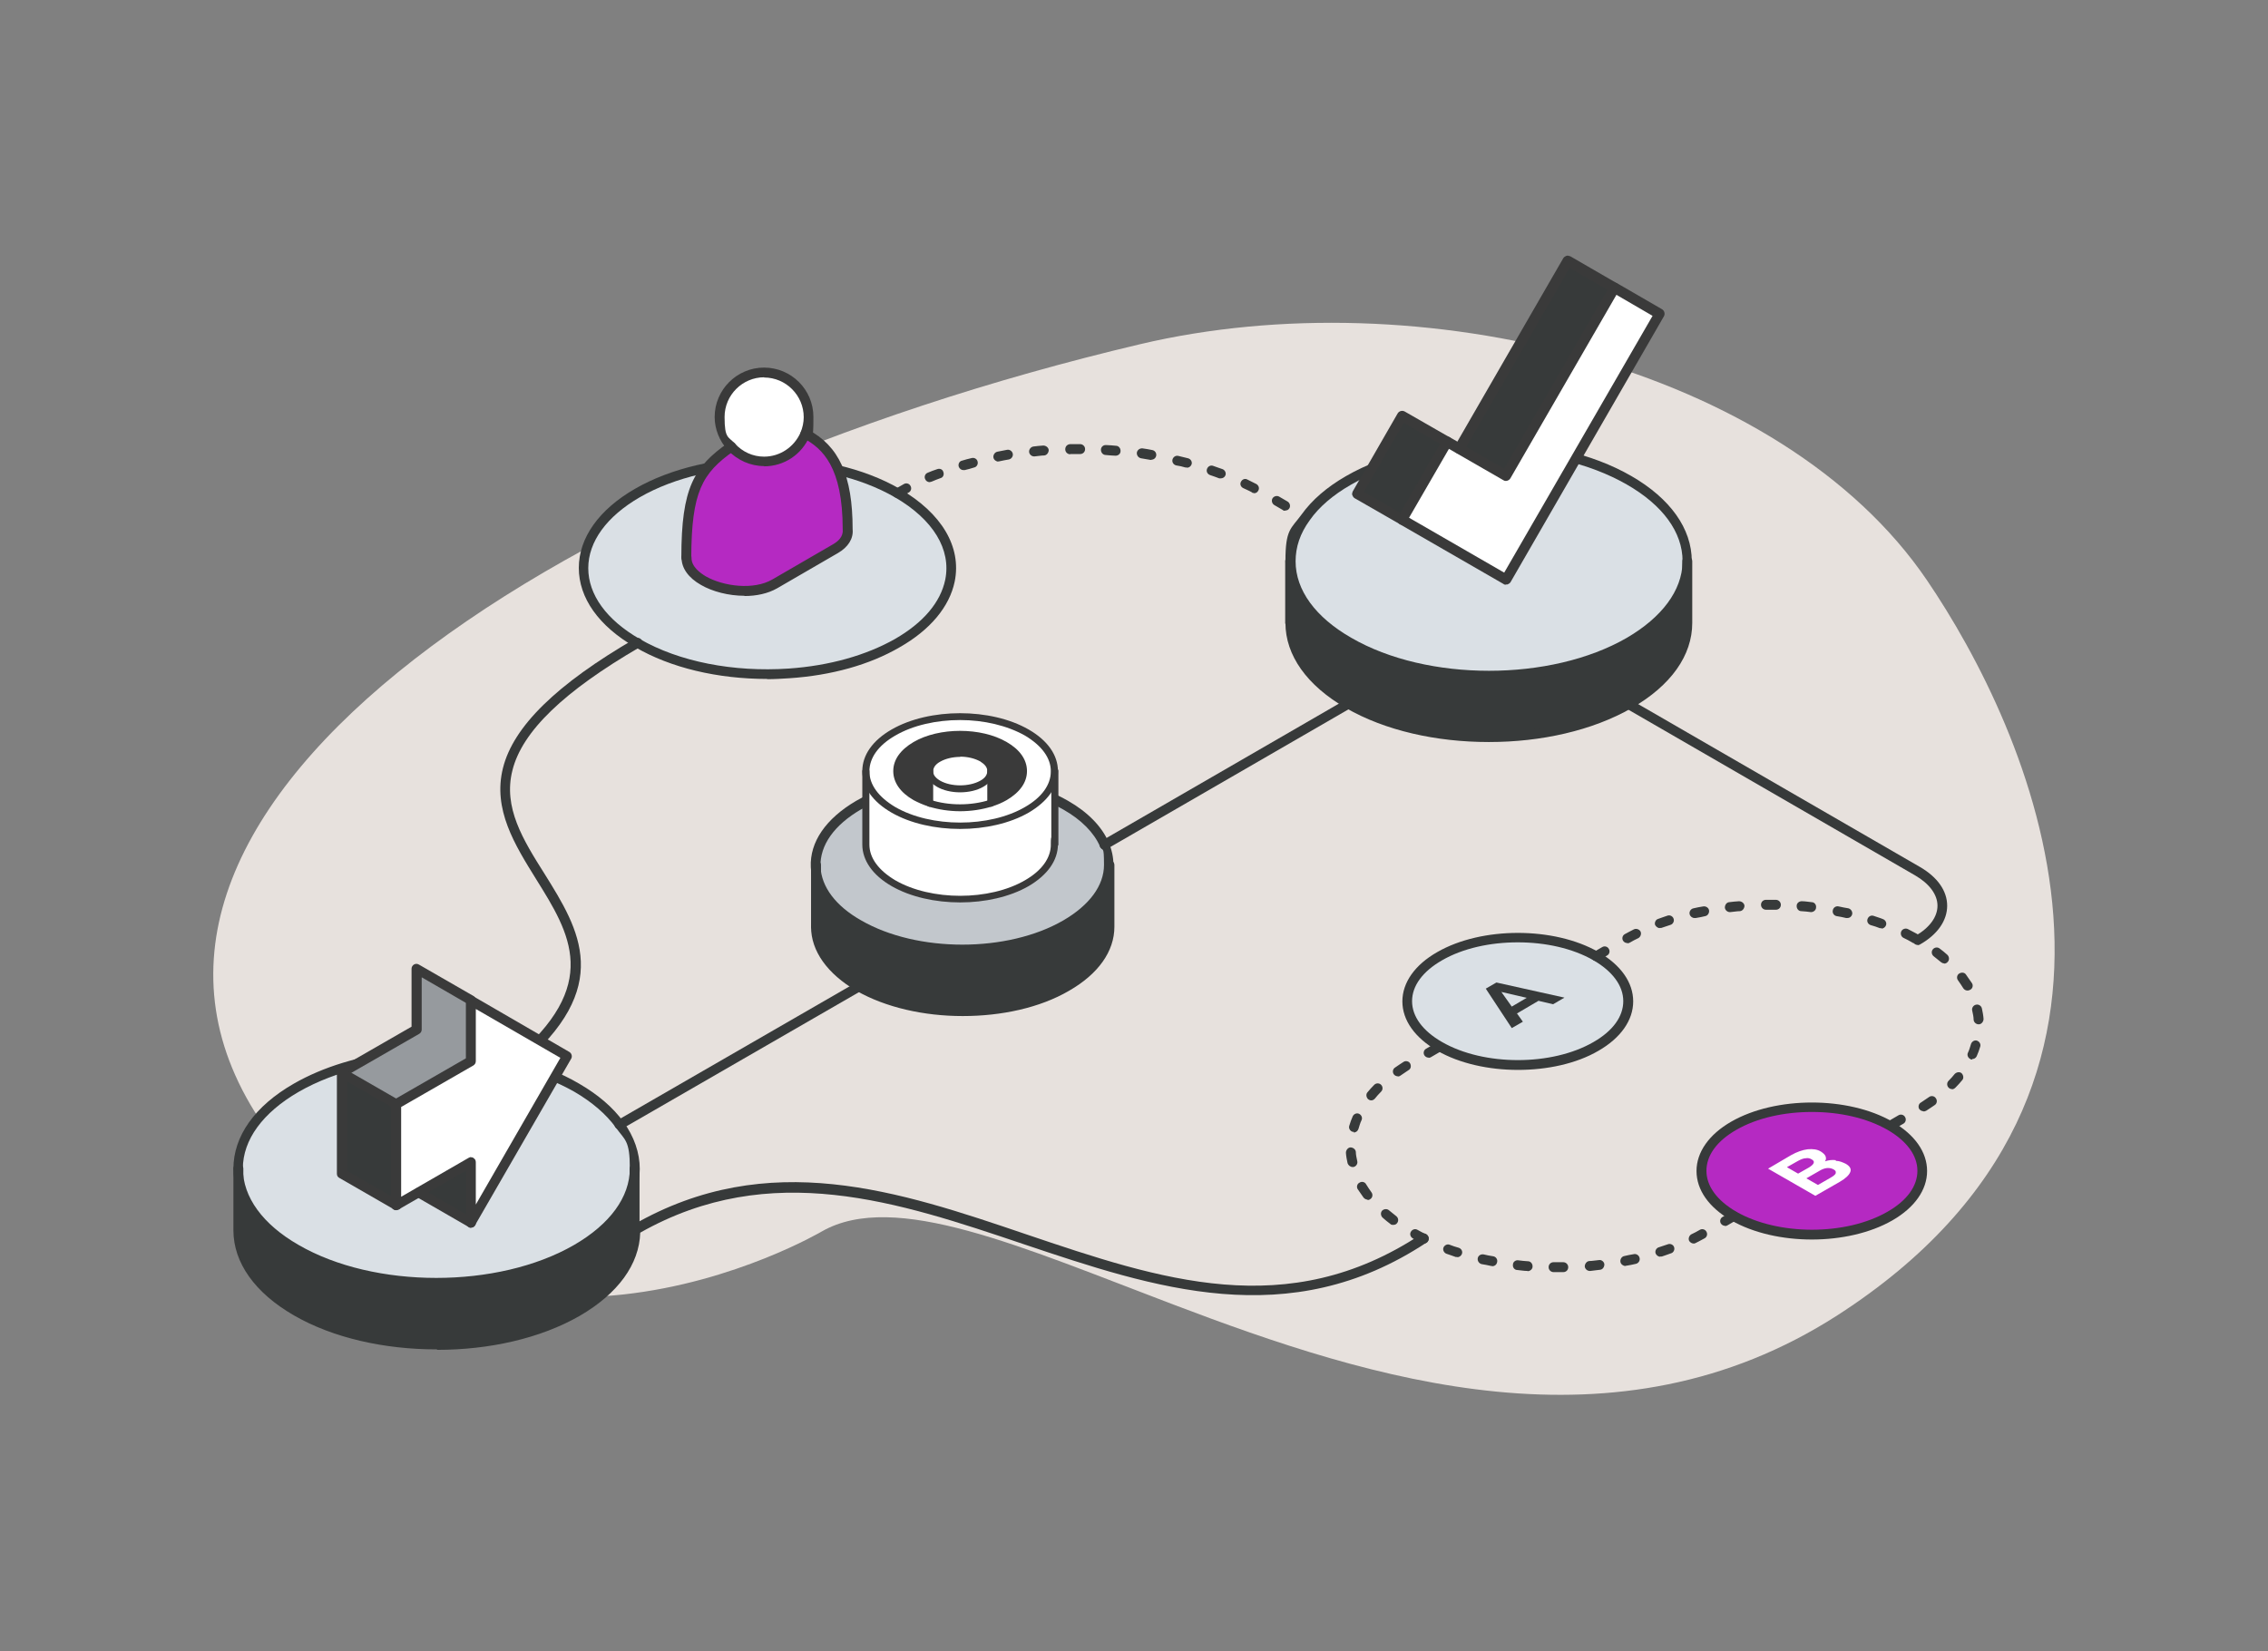 <?xml version="1.0" encoding="UTF-8"?>
<svg xmlns="http://www.w3.org/2000/svg" version="1.1" viewBox="0 0 960 699">
  <rect x="0" y="0" width="960" height="699" fill="#808080" stroke="none"/>
  <defs>
    <style>
      .cls-1 {
        fill: #c2c7cc;
      }

      .cls-2 {
        fill: #969a9e;
      }

      .cls-3 {
        fill: #e7e1dd;
      }

      .cls-4 {
        fill: #dae0e5;
      }

      .cls-5 {
        fill: #3a3a3a;
      }

      .cls-6 {
        fill: #b529c2;
      }

      .cls-7 {
        fill: #fff;
      }

      .cls-8 {
        fill: #373a3a;
      }
    </style>
  </defs>
  <!-- Generator: Adobe Illustrator 28.6.0, SVG Export Plug-In . SVG Version: 1.2.0 Build 709)  -->
  <g>
    <g id="Ebene_1">
      <path class="cls-3" d="M815.7,245.7c41.7,61.4,113.5,213.6-38,311.1-93.7,60.2-196.6,27.5-281.1-4.6-64.3-24.4-117.9-48.4-148.6-31,0,0-145.8,86.2-236.2-44.5C21.3,346,229.8,205.4,482.6,145.7c117.6-27.8,271.5,9.2,333.1,100"/>
      <g>
        <g>
          <path class="cls-6" d="M800,514.8c-18.3,10.6-47.9,10.6-66.2,0-18.3-10.6-18.3-27.6,0-38.2,18.3-10.6,47.9-10.6,66.2,0,18.3,10.6,18.3,27.7,0,38.2Z"/>
          <path class="cls-4" d="M713.8,237.6v.6c0,12.3-8.5,24.3-24.6,33.6-32.8,18.9-85.8,18.9-118.6,0-16.4-9.4-24.6-21.9-24.6-34.2s2.2-12.7,6.4-18.7c4.1-5.7,10.2-11,18.1-15.6,32.8-18.9,85.8-18.9,118.6,0,16.4,9.4,24.6,21.9,24.6,34.2h0Z"/>
          <path class="cls-4" d="M609.4,442.9c-18.3-10.6-18.3-27.7,0-38.2,18.3-10.6,47.9-10.6,66.2,0,18.3,10.6,18.3,27.6,0,38.2-18.3,10.6-47.9,10.6-66.2,0Z"/>
          <path class="cls-8" d="M570.6,297.9c-16.4-9.4-24.6-21.9-24.6-34.2v-26.1c0,12.4,8.2,24.8,24.6,34.2,32.8,18.9,85.8,18.9,118.6,0,16.1-9.3,24.3-21.5,24.6-33.6v25.4c0,12.4-8.2,24.8-24.6,34.2-32.8,18.9-85.8,18.9-118.6,0h0Z"/>
          <path class="cls-7" d="M418,359.9c5.9,3.4,5.9,9,0,12.4-5.9,3.4-15.5,3.4-21.5,0s-5.9-9,0-12.4c5.9-3.4,15.5-3.4,21.5,0Z"/>
          <path class="cls-4" d="M269.8,272.2c-30.3-17.5-30.3-46,0-63.5,30.3-17.5,79.6-17.5,110,0,17.5,10.1,25,23.8,22.2,37-2,9.6-9.4,19-22.2,26.4-12.8,7.4-29,11.7-45.7,12.8-22.9,1.6-46.7-2.7-64.3-12.8h0Z"/>
          <path class="cls-8" d="M363.5,417.5c-12.1-7-18.2-16.2-18.2-25.3v-25.2c.4,8.9,6.4,17.7,18.2,24.4,24.2,13.9,63.4,13.9,87.6,0,12.1-7,18.2-16.1,18.2-25.3v26.1c0,9.1-6,18.3-18.2,25.3-24.2,13.9-63.4,13.9-87.6,0h0Z"/>
          <path class="cls-1" d="M363.5,391.4c-11.8-6.8-17.8-15.5-18.2-24.4-.4-9.4,5.7-18.9,18.2-26.2,24.2-13.9,63.4-13.9,87.6,0,8.3,4.8,13.7,10.6,16.3,16.7,1.2,2.8,1.8,5.7,1.8,8.7,0,9.1-6,18.3-18.2,25.3-24.2,13.9-63.4,13.9-87.6,0h0ZM418,372.4c5.9-3.4,5.9-9,0-12.4-5.9-3.4-15.5-3.4-21.5,0s-5.9,9,0,12.4c5.9,3.4,15.5,3.4,21.5,0Z"/>
          <path class="cls-8" d="M268.6,494.7v25.6h0c.2,12.5-8,25.1-24.6,34.7-32.8,18.9-85.8,18.9-118.6,0-16.4-9.4-24.6-21.9-24.6-34.2v-26.1c0,12.3,8.2,24.8,24.6,34.2,32.8,18.9,85.8,18.9,118.6,0,16.4-9.4,24.6-21.9,24.6-34.2Z"/>
          <path class="cls-4" d="M125.4,528.9c-16.4-9.4-24.6-21.9-24.6-34.2s8.2-24.8,24.6-34.2c25.1-14.4,61.9-17.8,92.5-10.2,9.4,2.4,18.3,5.7,26,10.2,8,4.6,14,9.9,18.1,15.6,4.3,5.9,6.5,12.3,6.5,18.7,0,12.3-8.2,24.8-24.6,34.2-32.8,18.9-85.8,18.9-118.6,0h0Z"/>
        </g>
        <g>
          <path class="cls-8" d="M184.7,545.1c-21.9,0-43.7-4.8-60.3-14.4-16.5-9.5-25.6-22.3-25.6-36s9-26.5,25.6-36c24.9-14.3,61.8-18.5,94.1-10.5,9.9,2.5,18.8,5.9,26.6,10.5,8.1,4.7,14.4,10.1,18.8,16.2,4.5,6.2,6.9,13.1,6.9,19.9,0,13.7-9.1,26.5-25.6,36-16.7,9.6-38.4,14.4-60.3,14.4h0ZM184.5,448.3c-21.4,0-42.3,4.8-58.1,13.9-15.2,8.8-23.6,20.3-23.6,32.4s8.4,23.7,23.6,32.4c32.1,18.6,84.4,18.6,116.6,0,15.2-8.8,23.6-20.3,23.6-32.4s-2.1-11.9-6-17.4c-4.1-5.6-9.9-10.6-17.4-15-7.4-4.2-15.9-7.6-25.5-10-10.6-2.6-21.9-4-32.9-4h0Z"/>
          <path class="cls-8" d="M630,288c-21.9,0-43.7-4.8-60.3-14.4-16.5-9.5-25.6-22.3-25.6-36s2.3-13.6,6.9-19.9c4.3-6,10.6-11.5,18.8-16.2,33.3-19.2,87.5-19.2,120.7,0,16.5,9.5,25.6,22.3,25.6,36s0,.2,0,.3v.4c-.3,13.5-9.3,26-25.6,35.4-16.7,9.6-38.4,14.4-60.3,14.4h0ZM630,191.3c-21.1,0-42.2,4.6-58.2,13.9-7.5,4.3-13.5,9.4-17.4,15-4.1,5.6-6,11.4-6,17.4,0,12.2,8.4,23.7,23.6,32.4,32.1,18.6,84.4,18.6,116.6,0,14.9-8.7,23.3-20,23.6-31.9v-.6c0-12.2-8.4-23.7-23.6-32.4-16-9.2-37.1-13.9-58.2-13.9h-.2Z"/>
          <path class="cls-8" d="M407.3,404c-16.2,0-32.5-3.6-44.9-10.7-12-6.9-18.8-16.2-19.2-26.2-.5-10.7,6.4-20.6,19.2-28.1,24.8-14.3,65-14.3,89.7,0,8.4,4.8,14.3,10.9,17.2,17.6,1.3,3.1,2,6.3,2,9.5,0,10.4-6.8,20-19.2,27.1-12.3,7.2-28.6,10.7-44.9,10.7h0ZM407.3,332.4c-15.5,0-31,3.4-42.8,10.2-11.4,6.6-17.5,15.2-17.2,24.3.4,8.5,6.4,16.6,17.2,22.7,23.7,13.7,62,13.7,85.6,0,11-6.4,17.2-14.7,17.2-23.5s-.6-5.3-1.7-7.8c-2.5-5.8-7.9-11.3-15.5-15.6-11.8-6.8-27.3-10.2-42.8-10.2h0Z"/>
          <path class="cls-8" d="M407.3,377c-4.2,0-8.5-.9-11.8-2.8-3.6-2.1-5.5-4.9-5.5-8s2-5.9,5.5-8c6.6-3.8,17-3.8,23.6,0,3.6,2.1,5.5,4.9,5.5,8s-2,5.9-5.5,8c-3.3,1.9-7.5,2.8-11.8,2.8ZM407.3,359.5c-3.6,0-7.1.8-9.7,2.3-2.2,1.2-3.4,2.8-3.4,4.4s1.2,3.2,3.4,4.4c5.3,3,14.1,3,19.4,0,2.2-1.2,3.4-2.8,3.4-4.4s-1.2-3.1-3.4-4.4c-2.6-1.5-6.2-2.3-9.7-2.3h0Z"/>
          <path class="cls-8" d="M324.7,287.4c-20.9,0-40.9-4.7-55.9-13.5-15.4-8.9-23.8-20.8-23.8-33.5s8.5-24.7,23.8-33.5c30.9-17.8,81.2-17.8,112,0,17.8,10.3,26.3,24.6,23.3,39.3-2.2,10.6-10.3,20.4-23.3,27.8-12.7,7.4-28.8,11.9-46.6,13.1-3.2.2-6.4.4-9.5.4ZM324.8,197.6c-19.5,0-39.1,4.3-54,12.9-14,8.1-21.8,18.8-21.8,30s7.7,21.9,21.8,30c16.6,9.6,39.6,14.1,63.1,12.5,17.2-1.2,32.7-5.6,44.9-12.5,12-6.9,19.3-15.5,21.3-25.1,2.6-12.8-5.1-25.5-21.3-34.9-14.9-8.6-34.4-12.9-54-12.9h0Z"/>
          <path class="cls-8" d="M642.5,452.9c-12.3,0-24.7-2.7-34.1-8.1-9.5-5.5-14.8-12.9-14.8-20.9s5.3-15.5,14.8-20.9c18.8-10.8,49.4-10.8,68.2,0,9.5,5.5,14.7,12.9,14.7,20.9s-5.3,15.5-14.7,20.9c-9.4,5.5-21.8,8.1-34.1,8.1ZM642.4,398.9c-11.6,0-23.2,2.5-32,7.6-8.2,4.7-12.7,10.8-12.7,17.3s4.5,12.6,12.7,17.3c17.7,10.2,46.5,10.2,64.1,0,8.2-4.7,12.6-10.8,12.6-17.3s-4.5-12.6-12.6-17.3c-8.9-5.1-20.4-7.6-32-7.6Z"/>
          <path class="cls-8" d="M766.9,524.7c-12.3,0-24.7-2.7-34.1-8.1-9.5-5.5-14.7-12.9-14.7-20.9s5.3-15.5,14.7-20.9c18.8-10.8,49.5-10.8,68.2,0,9.5,5.5,14.7,12.9,14.7,20.9s-5.3,15.5-14.7,20.9-21.8,8.1-34.1,8.1ZM766.9,470.7c-11.6,0-23.2,2.5-32,7.6-8.2,4.7-12.6,10.8-12.6,17.3s4.5,12.6,12.6,17.3c17.7,10.2,46.5,10.2,64.1,0,8.2-4.7,12.6-10.8,12.6-17.3s-4.5-12.6-12.6-17.3c-8.9-5.1-20.4-7.6-32-7.6h0Z"/>
          <path class="cls-8" d="M262.2,478.1c-.8,0-1.4-.4-1.8-1-.6-1-.2-2.3.8-2.8l101.4-58.5c1-.6,2.3-.2,2.8.8.6,1,.2,2.3-.8,2.8l-101.4,58.5c-.3.2-.7.3-1,.3h0Z"/>
          <path class="cls-8" d="M467.5,359.6c-.8,0-1.4-.4-1.8-1-.6-1-.2-2.3.8-2.8l103.1-59.6c1-.6,2.3-.2,2.8.8.6,1,.2,2.3-.8,2.8l-103.1,59.6c-.3.2-.7.3-1,.3h0Z"/>
          <path class="cls-8" d="M218,452.3c-.6,0-1.2-.3-1.6-.8-.8-.8-.7-2.2.3-2.9,38.2-31.7,24.6-53.4,10.2-76.5-9-14.5-18.4-29.5-14-47,4.4-17.6,22.7-35.5,56-54.8,1-.6,2.3-.2,2.8.8.6,1,.2,2.3-.8,2.8-32.2,18.7-49.9,35.7-54,52.2-4,15.7,4.5,29.4,13.6,43.8,14.7,23.6,29.9,47.9-11,81.9-.4.3-.8.5-1.3.5h0Z"/>
          <path class="cls-8" d="M544,216.2c-.4,0-.8,0-1-.3l-3.6-2.1c-1-.6-1.3-1.9-.8-2.8.6-1,1.9-1.3,2.8-.8l3.6,2.1c1,.6,1.3,1.9.8,2.8-.4.7-1,1-1.8,1ZM379.9,210.8c-.8,0-1.4-.4-1.8-1-.6-1-.2-2.3.8-2.8,1.2-.7,2.5-1.4,3.7-2.1,1-.6,2.3-.2,2.8.8.6,1,.2,2.3-.8,2.8-1.2.7-2.4,1.3-3.6,2-.3.2-.7.3-1,.3ZM530.8,208.7c-.3,0-.7,0-.9-.3-1.2-.7-2.5-1.2-3.7-1.8-1-.5-1.5-1.7-.9-2.7.5-1,1.7-1.5,2.7-.9,1.3.7,2.5,1.2,3.8,1.9,1,.6,1.4,1.8.8,2.8-.4.8-1.1,1.1-1.9,1.1h0ZM393.5,204.1c-.8,0-1.6-.5-1.9-1.3-.5-1,0-2.3,1.1-2.7,1.3-.6,2.6-1,4-1.5,1-.4,2.3,0,2.6,1.2.4,1,0,2.3-1.2,2.6-1.3.5-2.5.9-3.8,1.5-.3,0-.6.2-.8.2h0ZM516.9,202.5c-.3,0-.5,0-.8,0-1.2-.5-2.5-.9-3.9-1.4-1.1-.4-1.7-1.5-1.3-2.6s1.5-1.7,2.6-1.3c1.3.5,2.6.9,4,1.4,1,.4,1.6,1.6,1.2,2.6-.3.8-1.1,1.3-2,1.3h0ZM407.8,199c-.9,0-1.7-.6-2-1.5-.3-1.1.3-2.3,1.4-2.5,1.3-.4,2.7-.8,4.1-1.1,1.1-.3,2.3.4,2.5,1.5.3,1.1-.4,2.3-1.5,2.5-1.3.4-2.6.8-4,1.1h-.6,0ZM502.4,197.9h-.6c-1.3-.4-2.6-.7-4-.9-1.1-.3-1.8-1.4-1.5-2.5.3-1.1,1.4-1.8,2.5-1.5,1.4.3,2.7.7,4.1,1,1.1.3,1.8,1.4,1.5,2.5-.3.9-1.1,1.5-2,1.5v-.2ZM422.6,195.4c-.9,0-1.9-.7-2.1-1.7-.2-1.1.6-2.3,1.7-2.5,1.4-.3,2.7-.5,4.1-.8,1.1-.2,2.2.6,2.4,1.7s-.6,2.2-1.7,2.4c-1.3.2-2.7.5-4.1.8h-.4ZM487.5,194.7h-.4c-1.3-.2-2.7-.5-4.1-.7-1.1-.2-1.9-1.2-1.8-2.4.2-1.1,1.2-1.9,2.4-1.8,1.4.2,2.7.4,4.1.7,1.1.2,1.9,1.2,1.7,2.4-.2,1-1,1.7-2.1,1.7h0ZM437.7,193.2c-1,0-2-.8-2.1-1.9s.8-2.2,1.9-2.3c1.4-.2,2.8-.3,4.1-.4,1.1,0,2.2.8,2.3,1.9,0,1.1-.8,2.2-1.9,2.3-1.3,0-2.7.3-4.1.4h-.3ZM472.3,192.9h-.2c-1.3,0-2.7-.2-4.1-.3-1.1,0-2-1-2-2.2s1-2.1,2.2-2c1.4,0,2.8.2,4.2.3,1.1,0,2,1.1,1.9,2.3,0,1.1-1,1.9-2.1,1.9h0ZM453,192.3c-1.1,0-2.1-.9-2.1-2.1s.8-2.1,2.1-2.2h4.2c1.1,0,2.1.9,2.1,2.1s-.9,2.1-2.1,2.1h-4.2Z"/>
          <path class="cls-8" d="M801,478c-.8,0-1.4-.4-1.8-1-.6-1-.2-2.3.8-2.8l3.6-2.1c1-.6,2.3-.2,2.8.8.6,1,.2,2.3-.8,2.8l-3.6,2.1c-.3.2-.7.3-1,.3h0ZM814.2,470.4c-.7,0-1.4-.4-1.8-.9-.6-.9-.3-2.3.7-2.8,1.1-.8,2.3-1.5,3.4-2.3.9-.7,2.3-.5,2.9.5.7.9.5,2.3-.5,2.9-1.1.8-2.4,1.6-3.6,2.4-.4.2-.8.3-1.1.3h0ZM826.2,461c-.6,0-1-.2-1.4-.6-.8-.8-.8-2.1,0-2.9.9-.9,1.9-2,2.6-2.9.8-.8,2.1-1,2.9-.3.8.8,1,2.1.3,2.9-.8,1-1.9,2.2-2.9,3.2-.4.4-.9.7-1.5.7h0ZM834.8,448.5c-.3,0-.6,0-.8-.2-1-.5-1.5-1.7-1-2.7.6-1.2.9-2.5,1.3-3.7.4-1.1,1.5-1.7,2.5-1.4,1.1.4,1.7,1.5,1.4,2.5-.4,1.4-.9,2.7-1.5,4.1-.4.8-1.1,1.2-1.9,1.2h0ZM837.5,433.6c-1,0-2-.8-2.1-1.9,0-1.2-.3-2.5-.6-3.9-.3-1.1.5-2.3,1.6-2.5,1.1-.3,2.3.5,2.5,1.6.3,1.4.6,2.9.7,4.4,0,1.1-.8,2.2-1.9,2.3h-.2ZM832.8,419.3c-.8,0-1.4-.4-1.8-1-.7-1.1-1.4-2.2-2.2-3.3-.7-.9-.5-2.3.5-2.9s2.3-.5,2.9.5c.8,1.2,1.7,2.5,2.5,3.6.6.9.3,2.3-.8,2.8-.4.2-.7.3-1,.3h0ZM822.9,407.8c-.5,0-.9-.2-1.3-.5-1-.8-2.1-1.7-3.1-2.5-.9-.7-1.1-2-.4-2.9.7-.9,2-1.1,2.9-.4,1.1.8,2.3,1.8,3.3,2.7.8.8.9,2.1.2,2.9-.4.5-.9.8-1.6.8h0ZM675.6,406.8c-.8,0-1.4-.4-1.8-1-.6-1-.2-2.3.8-2.8l3.6-2.1c1-.6,2.3-.2,2.8.8.6,1,.2,2.3-.8,2.8l-3.6,2.1c-.3.2-.7.3-1,.3h0ZM688.8,399.2c-.8,0-1.4-.4-1.8-1-.6-1-.2-2.3.8-2.8,1.2-.7,2.5-1.3,3.8-2,1-.5,2.3,0,2.8.9.5,1,0,2.3-.9,2.8-1.2.6-2.5,1.2-3.6,1.9-.3.2-.7.3-1,.3h0ZM810.3,399.2c-.4,0-.7,0-1-.3-1.1-.7-2.4-1.3-3.6-1.9-1-.5-1.4-1.8-.9-2.8s1.8-1.4,2.8-.9c1.3.7,2.5,1.3,3.8,2,1,.6,1.4,1.8.8,2.8-.4.7-1.1,1-1.8,1h0ZM702.6,392.9c-.8,0-1.6-.6-2-1.3-.4-1,.2-2.3,1.2-2.6,1.3-.5,2.6-.9,4-1.4,1.1-.4,2.3.3,2.6,1.3.4,1.1-.3,2.3-1.3,2.6-1.3.4-2.5.8-3.9,1.3-.2,0-.5,0-.8,0h0ZM796.5,392.9c-.3,0-.5,0-.8,0-1.2-.5-2.5-.9-3.9-1.3-1.1-.4-1.7-1.5-1.3-2.6.4-1.1,1.5-1.7,2.6-1.3,1.3.5,2.6.8,4,1.4,1,.4,1.6,1.6,1.2,2.6-.3.8-1.1,1.4-2,1.4h0ZM717.2,388.6c-.9,0-1.8-.7-2-1.6-.3-1.1.5-2.3,1.6-2.5,1.3-.3,2.7-.6,4.1-.8,1.1-.2,2.3.5,2.5,1.6.2,1.1-.5,2.3-1.6,2.5-1.3.3-2.6.6-4,.8h-.7ZM781.9,388.6h-.5c-1.3-.3-2.6-.6-4-.8-1.1-.2-1.9-1.3-1.6-2.5.2-1.1,1.3-1.9,2.5-1.6,1.4.3,2.7.6,4.1.8,1.1.3,1.8,1.4,1.6,2.5-.2.9-1,1.6-2,1.6h-.2ZM732.2,386.1c-1,0-2-.8-2.1-1.9,0-1.1.7-2.2,1.8-2.3,1.4-.2,2.8-.3,4.2-.4,1.1,0,2.2.8,2.3,1.9,0,1.1-.8,2.2-1.9,2.3-1.3,0-2.7.3-4.1.4h-.3ZM766.8,386.1h-.3c-1.3-.2-2.7-.3-4.1-.4-1.1,0-2-1.1-1.9-2.3,0-1.1,1.1-2,2.3-1.9,1.4,0,2.8.3,4.1.4,1.1,0,2,1.1,1.8,2.3,0,1-1,1.9-2.1,1.9h0ZM747.5,385.1c-1.1,0-2.1-.9-2.1-2.1s.9-2.1,2.1-2.1h4.2c1.1,0,2.1.9,2.1,2.1s-.9,2.1-2.1,2.1h-4.2Z"/>
          <path class="cls-8" d="M659.9,538.5h-2.3c-1.1,0-2.1-.9-2.1-2.1s.9-2.1,2.1-2.1h4.1c1.1,0,2.1.9,2.1,2.1s-.9,2.1-2.1,2.1h-2,0ZM646.6,538h-.2c-1.4,0-2.8-.3-4.2-.4-1.1,0-2-1.1-1.8-2.3,0-1.1,1.1-2,2.3-1.8,1.3.2,2.7.3,4.1.4,1.1,0,2,1.1,1.9,2.3,0,1-1,1.9-2.1,1.9h0ZM672.9,538c-1,0-2-.8-2.1-1.9,0-1.1.8-2.2,1.9-2.3,1.3,0,2.7-.3,4.1-.4,1.1-.2,2.2.7,2.3,1.8,0,1.1-.7,2.2-1.8,2.3-1.4.2-2.8.3-4.1.5h-.2,0ZM631.6,535.9h-.4c-1.4-.3-2.7-.6-4.1-.8-1.1-.3-1.8-1.4-1.6-2.5s1.3-1.8,2.5-1.6c1.3.3,2.6.6,4.1.8,1.1.2,1.9,1.3,1.6,2.5-.2,1-1,1.7-2.1,1.7h0ZM688,535.9c-.9,0-1.9-.7-2.1-1.7-.2-1.1.5-2.3,1.6-2.5,1.3-.3,2.6-.6,4-.8,1.1-.3,2.3.5,2.5,1.6.3,1.1-.5,2.3-1.6,2.5-1.3.3-2.7.6-4.1.8h-.4.2ZM616.9,532.1c-.2,0-.5,0-.7,0-1.3-.5-2.6-.9-4-1.4-1-.4-1.6-1.6-1.2-2.6s1.6-1.6,2.6-1.2c1.2.5,2.5.9,3.9,1.3,1.1.4,1.7,1.5,1.3,2.6-.3.8-1.1,1.4-2,1.4h0ZM702.8,532c-.8,0-1.7-.6-2-1.4-.4-1.1.3-2.3,1.3-2.6,1.3-.4,2.5-.8,3.9-1.3,1-.4,2.3.2,2.6,1.2.4,1-.2,2.3-1.2,2.6-1.3.5-2.6.9-4,1.4-.2,0-.5,0-.7,0h0ZM602.7,526.4c-.3,0-.7,0-.9-.2l-.5-.2c-1.1-.6-2.3-1.1-3.3-1.8-1-.6-1.4-1.8-.8-2.8s1.8-1.4,2.8-.8,2.1,1.1,3.2,1.7l.4.2c1,.5,1.4,1.8.9,2.8-.4.8-1.1,1.1-1.9,1.1h0ZM716.9,526.4c-.8,0-1.5-.5-1.9-1.1-.5-1,0-2.3.9-2.8,1.2-.6,2.5-1.2,3.6-1.9,1-.6,2.3-.2,2.8.8.6,1,.2,2.3-.8,2.8-1.2.7-2.5,1.3-3.8,2-.3.2-.6.2-.9.2h0ZM730.2,518.9c-.8,0-1.4-.4-1.8-1-.6-1-.2-2.3.8-2.8l3.6-2.1c1-.6,2.3-.2,2.8.8.6,1,.2,2.3-.8,2.8l-3.6,2.1c-.3.2-.7.3-1,.3ZM589.7,518.5c-.5,0-.8,0-1.2-.4-1.1-.8-2.3-1.8-3.3-2.7-.8-.8-.9-2.1-.2-2.9.8-.8,2.1-.9,2.9-.2,1,.8,2.1,1.7,3.1,2.5.9.7,1.1,2,.4,2.9-.4.6-1,.8-1.7.8h0ZM578.9,507.8c-.7,0-1.2-.3-1.7-.8-.8-1.2-1.7-2.4-2.5-3.6-.6-.9-.3-2.3.8-2.8.9-.6,2.3-.3,2.8.8.7,1.1,1.4,2.2,2.2,3.3.7.9.5,2.3-.5,2.9-.4.3-.8.4-1.2.4h0ZM572.5,494c-.9,0-1.8-.7-2.1-1.6-.3-1.4-.6-2.9-.7-4.4,0-1.1.8-2.2,1.9-2.3,1.1,0,2.2.8,2.3,1.9,0,1.2.3,2.5.6,3.9.3,1.1-.5,2.3-1.6,2.5h-.5,0ZM573.1,479.1h-.6c-1.1-.4-1.7-1.5-1.4-2.5.4-1.4.9-2.7,1.5-4.1.5-1,1.7-1.5,2.7-1,1,.5,1.5,1.7,1,2.7-.6,1.2-.9,2.5-1.3,3.7-.3.9-1.1,1.5-2,1.5v-.2ZM580.4,465.8c-.5,0-.9-.2-1.3-.5-.8-.8-1-2.1-.3-2.9.9-1.1,1.9-2.2,2.9-3.2.8-.8,2.1-.8,2.9,0,.8.8.8,2.1,0,2.9-.9.9-1.9,2-2.6,2.9-.4.5-1,.8-1.6.8h0ZM591.7,455.6c-.7,0-1.3-.3-1.7-.8-.7-.9-.5-2.3.5-2.9,1.1-.8,2.4-1.6,3.6-2.4.9-.6,2.3-.3,2.8.7s.3,2.3-.7,2.8c-1.1.8-2.3,1.5-3.4,2.3-.4.3-.8.4-1.2.4h0ZM604.7,447.7c-.8,0-1.4-.4-1.8-1-.6-1-.2-2.3.8-2.8l3.6-2.1c1-.6,2.3-.2,2.8.8.6,1,.2,2.3-.8,2.8l-3.6,2.1c-.3.2-.7.3-1,.3h0Z"/>
          <path class="cls-8" d="M811.7,400c-.8,0-1.4-.4-1.8-1-.6-1-.2-2.3.8-2.8,6.1-3.5,9.4-8.1,9.4-12.8s-3.4-9.3-9.4-12.8l-122.5-70.8c-1-.6-1.3-1.9-.8-2.8.6-1,1.9-1.3,2.8-.8l122.5,70.8c7.4,4.3,11.5,10.1,11.5,16.4s-4.1,12.2-11.5,16.4c-.3.2-.7.3-1,.3h0Z"/>
          <path class="cls-8" d="M184.7,571.2c-21.9,0-43.7-4.8-60.3-14.4-16.5-9.5-25.6-22.3-25.6-36v-26.1c0-1.1.9-2.1,2.1-2.1s2.1.9,2.1,2.1v26.1c0,12.2,8.4,23.7,23.6,32.4,32.1,18.6,84.4,18.6,116.6,0,15.4-8.9,23.7-20.5,23.6-32.8,0-.6.2-1.1.6-1.5.2-.2.4-.3.6-.4,57.3-33,112.8-14.2,166.4,4,56.8,19.2,110.5,37.4,167.1,0,.9-.7,2.3-.4,2.9.6.7.9.4,2.3-.6,2.9-58.2,38.5-115.3,19.2-170.7.6-52.5-17.7-106.8-36.1-162.1-4.8-.4,13.4-9.4,25.8-25.6,35.2-16.7,9.6-38.4,14.4-60.3,14.4l-.2-.2Z"/>
          <path class="cls-8" d="M268.6,522.9c-1.1,0-2.1-.9-2.1-2.1v-26.1c0-1.1.9-2.1,2.1-2.1s2.1.9,2.1,2.1v26.1c0,1.1-.9,2.1-2.1,2.1Z"/>
          <path class="cls-8" d="M345.4,394.2c-1.1,0-2.1-.9-2.1-2.1v-25.9c0-1.1.9-2.1,2.1-2.1s2.1.9,2.1,2.1v25.9c0,1.1-.9,2.1-2.1,2.1Z"/>
          <path class="cls-8" d="M407.4,430.1c-16.2,0-32.5-3.6-44.9-10.7-12.3-7.2-19.2-16.8-19.2-27.1v-.2c0-1.1.9-2.1,2.1-2.1s2.1.9,2.1,2.1v.2c0,8.8,6,17.2,17.2,23.5,23.7,13.7,62,13.7,85.6,0,11-6.4,17.2-14.7,17.2-23.5v-26.1c0-1.1.9-2.1,2.1-2.1s2.1.9,2.1,2.1v26.1c0,10.4-6.8,20-19.2,27.1-12.3,7.2-28.6,10.7-44.9,10.7h0Z"/>
          <path class="cls-8" d="M546.1,265.6c-1.1,0-2.1-.9-2.1-2.1v-25.9c0-1.1.9-2.1,2.1-2.1s2.1.9,2.1,2.1v25.9c0,1.1-.9,2.1-2.1,2.1Z"/>
          <path class="cls-8" d="M630,314.1c-21.9,0-43.7-4.8-60.3-14.4-16.5-9.5-25.6-22.3-25.6-36v-.2c0-1.1.9-2.1,2.1-2.1s2.1.9,2.1,2.1v.2c0,12.2,8.4,23.7,23.6,32.4,32.1,18.6,84.4,18.6,116.6,0,15.2-8.8,23.6-20.3,23.6-32.4v-26.1c0-1.1.9-2.1,2.1-2.1s2.1.9,2.1,2.1v26.1c0,13.7-9,26.5-25.6,36-16.7,9.6-38.5,14.4-60.3,14.4h0Z"/>
        </g>
      </g>
      <path class="cls-8" d="M651.3,423.6l-9.2,5.4,2.5,3.5-4.7,2.7-11-16.7,4.5-2.6,28.8,6.4-4.8,2.8-6-1.4h0ZM646.3,422.4l-10.8-2.5,4.4,6.2,6.3-3.7h0Z"/>
      <path class="cls-7" d="M777.1,491.4c1.5,0,2.8.6,4.1,1.2,1.8,1,2.5,2.2,2,3.5s-1.9,2.7-4.5,4.2l-10.3,5.9-20-11.5,9.7-5.7c2.5-1.4,4.8-2.2,7-2.5,2.3-.2,4.1,0,5.7,1,.9.6,1.6,1.2,1.9,1.9.3.8.3,1.4-.2,2.2,1.5-.5,3-.7,4.5-.5h0ZM756.4,494.1l4.7,2.7,4.6-2.6c1.1-.7,1.8-1.3,2-1.9.2-.6,0-1-.8-1.5-.8-.5-1.7-.7-2.6-.5-.9,0-2.1.5-3.2,1.1l-4.6,2.6h0ZM777,496.6c.2-.6,0-1.1-.9-1.6-1.7-.9-3.7-.8-6.1.7l-5.4,3.1,4.9,2.8,5.4-3.1c1.2-.7,2-1.3,2.2-2h0Z"/>
      <g>
        <g>
          <path class="cls-6" d="M358.8,224.2c.3,3.1-1.4,6-5.2,8.2l-25.7,14.9c-12.8,7.4-37.3.2-37.3-10.9v-.2c0-28.4,4.9-37,19-46.9,3.5,3.8,8.4,6.1,13.9,6.1s14.5-4.8,17.3-11.6c10.3,5.4,17.9,15.1,17.9,40.4h0Z"/>
          <path class="cls-7" d="M309.6,189.1c-3.1-3.3-4.9-7.8-4.9-12.7,0-10.4,8.5-18.8,18.8-18.8s18.8,8.4,18.8,18.8-.5,5-1.4,7.3c-2.8,6.8-9.5,11.6-17.3,11.6s-10.5-2.4-13.9-6.1h0Z"/>
        </g>
        <g>
          <path class="cls-5" d="M290.5,238.1c-1.1,0-2.1-.9-2.1-2.1,0-29.5,5.3-38.4,19.9-48.6.4-.3.8-.4,1.2-.4,1.1,0,2.1.9,2.1,2.1s-.5,1.5-1,1.8c-13.4,9.4-17.9,17.3-18,45.1,0,1.1-.9,2.1-2.1,2.1h0Z"/>
          <path class="cls-5" d="M315.1,252.2c-6.7,0-13.6-1.8-18.4-4.6-5.3-3-8.2-7.1-8.2-11.4v-.2c0-1.1.9-2.1,2.1-2.1s2.1.9,2.1,2.1v.2c0,3.8,3.9,6.5,6.1,7.8,7.4,4.2,20.2,5.9,28.1,1.3l25.7-14.9c2.1-1.2,4.4-3.2,4.1-6.2v-.2c0-26.3-8.5-34.2-16.8-38.6-1-.6-1.4-1.8-.8-2.8s1.8-1.4,2.8-.8c13.3,7,19,19.6,19,42.2.4,4-1.9,7.6-6.2,10.1l-25.7,14.9c-4,2.3-8.9,3.3-13.9,3.3h0Z"/>
          <path class="cls-5" d="M323.5,197.3c-5.9,0-11.4-2.5-15.5-6.8-3.5-3.9-5.5-8.9-5.5-14,0-11.5,9.4-20.9,20.9-20.9s20.9,9.3,20.9,20.9-.6,5.6-1.6,8.1c-3.3,7.8-10.8,12.8-19.3,12.8h0ZM323.5,159.7c-9.2,0-16.8,7.5-16.8,16.8s1.6,8.2,4.4,11.3c3.2,3.5,7.6,5.5,12.3,5.5,6.8,0,12.8-4.1,15.5-10.3.8-2,1.3-4.2,1.3-6.4,0-9.2-7.5-16.8-16.8-16.8h0ZM340.8,183.6h0Z"/>
        </g>
      </g>
      <g id="check_mark_done">
        <g>
          <polygon class="cls-8" points="683.4 121.8 637.5 201.3 617.7 189.9 663.7 110.4 683.4 121.8"/>
          <polygon class="cls-7" points="702.4 132.8 637.5 245.4 593.5 219.9 612.5 186.9 637.5 201.3 683.4 121.8 702.4 132.8"/>
          <rect class="cls-8" x="574.5" y="186.9" width="38.1" height="22" transform="translate(125.3 612.9) rotate(-60)"/>
        </g>
        <g>
          <path class="cls-5" d="M593.5,222.1c-.4,0-.8,0-1.1-.3l-19-10.9c-.5-.3-.8-.8-1-1.3-.2-.6,0-1.1.2-1.6l19-33c.6-1,1.9-1.4,3-.8l19,10.9c1,.6,1.4,1.9.8,3-.6,1-1.9,1.4-3,.8l-17.2-9.9-16.9,29.2,17.2,9.9c1,.6,1.4,1.9.8,3-.4.7-1.1,1.1-1.9,1.1l.2-.2Z"/>
          <path class="cls-5" d="M617.7,192.1c-.4,0-.8,0-1.1-.3-1-.6-1.4-1.9-.8-3l45.9-79.5c.3-.5.8-.8,1.3-1,.6-.2,1.1,0,1.7.2l19.7,11.4c1,.6,1.4,1.9.8,3-.6,1-1.9,1.4-3,.8l-17.8-10.3-44.9,77.7c-.4.7-1.1,1.1-1.9,1.1h0Z"/>
          <path class="cls-5" d="M637.5,247.5c-.4,0-.8,0-1.1-.3l-43.9-25.3c-.5-.3-.8-.8-1-1.3-.2-.6,0-1.1.2-1.7l19-33c.6-1,1.9-1.4,3-.8l23,13.3,44.9-77.7c.3-.5.8-.8,1.3-1,.6-.2,1.1,0,1.6.2l19,11c1,.6,1.4,1.9.8,3l-64.9,112.5c-.3.5-.8.8-1.3,1h-.6,0ZM596.5,219.2l40.2,23.2,62.8-108.7-15.3-8.9-44.9,77.7c-.6,1-2,1.4-2.9.8l-23.1-13.3-16.9,29.2h0Z"/>
        </g>
      </g>
      <g>
        <g>
          <polygon class="cls-8" points="199.4 517.6 177.2 504.8 199.4 492 199.4 517.6"/>
          <polygon class="cls-7" points="167.7 467.4 199.4 449.1 199.4 423.5 240.2 447 199.4 517.6 199.4 492 167.7 510.2 167.7 467.4"/>
          <polygon class="cls-2" points="199.4 449.1 167.7 467.4 144.7 454.1 176.4 435.8 176.4 410.2 199.4 423.5 199.4 449.1"/>
          <polygon class="cls-8" points="167.7 467.4 167.7 510.2 144.7 496.9 144.7 454.1 167.7 467.4"/>
        </g>
        <g>
          <path class="cls-5" d="M167.7,512.2c-.4,0-.8,0-1-.3l-23.1-13.3c-.7-.4-1-1-1-1.8v-42.8c0-.8.4-1.4,1-1.8l30.6-17.6v-24.5c0-.8.4-1.4,1-1.8.7-.4,1.4-.4,2.1,0l23.1,13.3c1,.6,1.3,1.9.8,2.8-.6,1-1.9,1.3-2.8.8l-19.9-11.5v22.1c0,.8-.4,1.4-1,1.8l-30.6,17.6v40.4l22.1,12.7c1,.6,1.3,1.9.8,2.8-.4.7-1,1-1.8,1h0Z"/>
          <path class="cls-5" d="M199.4,519.7c-1.1,0-2.1-.9-2.1-2.1v-22.1l-28.6,16.5c-.7.4-1.4.4-2.1,0s-1-1-1-1.8v-42.8c0-.8.4-1.4,1-1.8l30.6-17.6v-24.5c0-.8.4-1.4,1-1.8.7-.4,1.4-.4,2.1,0l40.7,23.6c1,.6,1.3,1.9.8,2.8l-40.7,70.5c-.4.7-1,1.1-1.8,1.1h0ZM199.4,489.9c.4,0,.8,0,1,.3.7.4,1,1,1,1.8v17.9l35.8-62.1-35.8-20.7v22.1c0,.8-.4,1.4-1,1.8l-30.6,17.6v38l28.6-16.5c.3-.2.7-.3,1-.3v.2Z"/>
          <path class="cls-5" d="M167.7,469.5c-.4,0-.8,0-1-.3l-23.1-13.3c-1-.6-1.3-1.9-.8-2.8.6-1,1.9-1.3,2.8-.8l23.1,13.3c1,.6,1.3,1.9.8,2.8-.4.7-1,1-1.8,1h0Z"/>
          <path class="cls-5" d="M199.4,519.7c-.4,0-.8,0-1-.3l-22.2-12.8c-1-.6-1.3-1.9-.8-2.8.6-1,1.9-1.3,2.8-.8l22.2,12.8c1,.6,1.3,1.9.8,2.8-.4.7-1,1-1.8,1Z"/>
        </g>
      </g>
      <g id="cilynder">
        <g>
          <path class="cls-7" d="M446.5,357.4h0c0,5.9-3.9,11.9-11.7,16.4-15.6,9-40.9,9-56.5,0-7.8-4.5-11.7-10.5-11.7-16.3v-31c0,5.9,3.9,11.8,11.7,16.3,15.6,9,40.9,9,56.5,0,7.8-4.5,11.7-10.4,11.7-16.3v30.9Z"/>
          <path class="cls-7" d="M393.5,340c8,2.5,17.8,2.5,25.9,0,2.2-.7,4.1-1.5,6-2.6,10.5-6,10.5-15.8,0-21.9-10.5-6-27.4-6-37.9,0s-10.5,15.8,0,21.9c1.8,1,3.9,2,6,2.6h0ZM434.7,310.1c7.8,4.5,11.7,10.4,11.7,16.3s-3.9,11.8-11.7,16.3c-15.6,9-40.9,9-56.5,0-7.8-4.5-11.7-10.4-11.7-16.3s3.9-11.8,11.7-16.3c15.6-9,40.9-9,56.5,0Z"/>
          <path class="cls-5" d="M425.5,315.5c10.5,6,10.5,15.8,0,21.9-1.8,1-3.9,2-6,2.6v-13.6c0-1.9-1.2-3.9-3.8-5.3-5.1-2.9-13.3-2.9-18.3,0-2.5,1.4-3.8,3.4-3.8,5.3v13.6c-2.2-.7-4.1-1.5-6-2.6-10.5-6-10.5-15.8,0-21.9,10.5-6,27.4-6,37.9,0h0Z"/>
          <path class="cls-7" d="M419.4,326.4v13.6c-8,2.5-17.8,2.5-25.9,0v-13.6c0,1.9,1.2,3.9,3.8,5.3,5.1,2.9,13.3,2.9,18.3,0,2.5-1.5,3.8-3.4,3.8-5.3h0Z"/>
          <path class="cls-7" d="M415.7,321.1c2.5,1.5,3.8,3.4,3.8,5.3s-1.2,3.9-3.8,5.3c-5.1,2.9-13.2,2.9-18.3,0-2.5-1.5-3.8-3.4-3.8-5.3s1.2-3.9,3.8-5.3c5.1-2.9,13.3-2.9,18.3,0Z"/>
        </g>
        <g>
          <path class="cls-5" d="M406.4,350.9c-10.5,0-21-2.3-29-6.9s-12.4-10.8-12.4-17.6,4.4-13,12.4-17.6c16-9.2,42-9.2,58,0,8,4.6,12.4,10.8,12.4,17.6s-4.4,12.9-12.4,17.6c-8,4.6-18.5,6.9-29,6.9h0ZM406.4,304.8c-10,0-20,2.2-27.5,6.6-7.1,4.1-10.9,9.4-10.9,15.1s3.9,10.9,10.9,15.1c15.2,8.8,39.9,8.8,55,0,7.1-4.1,10.9-9.4,10.9-15.1s-3.9-10.9-10.9-15.1c-7.6-4.3-17.5-6.6-27.5-6.6h0Z"/>
          <path class="cls-5" d="M406.4,343.4c-4.6,0-9.2-.7-13.4-2-2.4-.8-4.4-1.7-6.3-2.7-5.6-3.2-8.6-7.5-8.6-12.3s3-9,8.6-12.3c10.8-6.3,28.6-6.3,39.4,0,5.6,3.2,8.6,7.5,8.6,12.3s-3,9-8.6,12.3c-1.9,1.1-4,2-6.3,2.7-4.1,1.3-8.8,2-13.4,2h0ZM406.4,312.5c-6.6,0-13.2,1.4-18.2,4.3-4.6,2.6-7.1,6.1-7.1,9.7s2.5,7,7.1,9.6c1.7.9,3.6,1.8,5.7,2.5,7.7,2.5,17.2,2.5,25,0,2.1-.7,4.1-1.5,5.7-2.5,4.6-2.6,7.1-6,7.1-9.6s-2.5-7-7.1-9.7c-5-2.9-11.6-4.3-18.2-4.3h0Z"/>
          <path class="cls-5" d="M406.4,335.4c-3.6,0-7.2-.8-9.9-2.4-2.9-1.7-4.5-4.1-4.5-6.6s1.6-4.9,4.5-6.6c5.6-3.2,14.2-3.2,19.8,0,2.9,1.7,4.5,4.1,4.5,6.6s-1.6,4.9-4.5,6.6c-2.7,1.6-6.3,2.4-9.9,2.4ZM406.4,320.4c-3,0-6.1.7-8.4,2-2,1.1-3,2.5-3,4.1s1,2.8,3,4c4.6,2.6,12.2,2.6,16.9,0,2-1.1,3-2.5,3-4.1s-1-2.8-3-4.1c-2.4-1.3-5.4-2-8.4-2h0Z"/>
          <path class="cls-5" d="M446.5,358.8c-.8,0-1.5-.7-1.5-1.5v-30.9c0-.8.7-1.5,1.5-1.5s1.5.7,1.5,1.5v30.9c0,.8-.7,1.5-1.5,1.5Z"/>
          <path class="cls-5" d="M406.4,382c-10.5,0-21-2.3-29-6.9s-12.4-10.9-12.4-17.6v-31c0-.8.7-1.5,1.5-1.5s1.5.7,1.5,1.5v31c0,5.7,3.9,10.9,10.9,15.1,15.2,8.8,39.9,8.8,55,0,7.1-4.1,10.9-9.4,10.9-15.1s.7-1.5,1.5-1.5,1.5.7,1.5,1.4c0,6.8-4.4,13-12.4,17.7-8,4.6-18.5,6.9-29,6.9h0Z"/>
          <path class="cls-5" d="M393.5,341.5c-.8,0-1.5-.7-1.5-1.5v-13.6c0-.8.7-1.5,1.5-1.5s1.5.7,1.5,1.5v13.6c0,.8-.7,1.5-1.5,1.5Z"/>
          <path class="cls-5" d="M419.4,341.5c-.8,0-1.5-.7-1.5-1.5v-13.6c0-.8.7-1.5,1.5-1.5s1.5.7,1.5,1.5v13.6c0,.8-.7,1.5-1.5,1.5Z"/>
        </g>
      </g>
    </g>
  </g>
</svg>